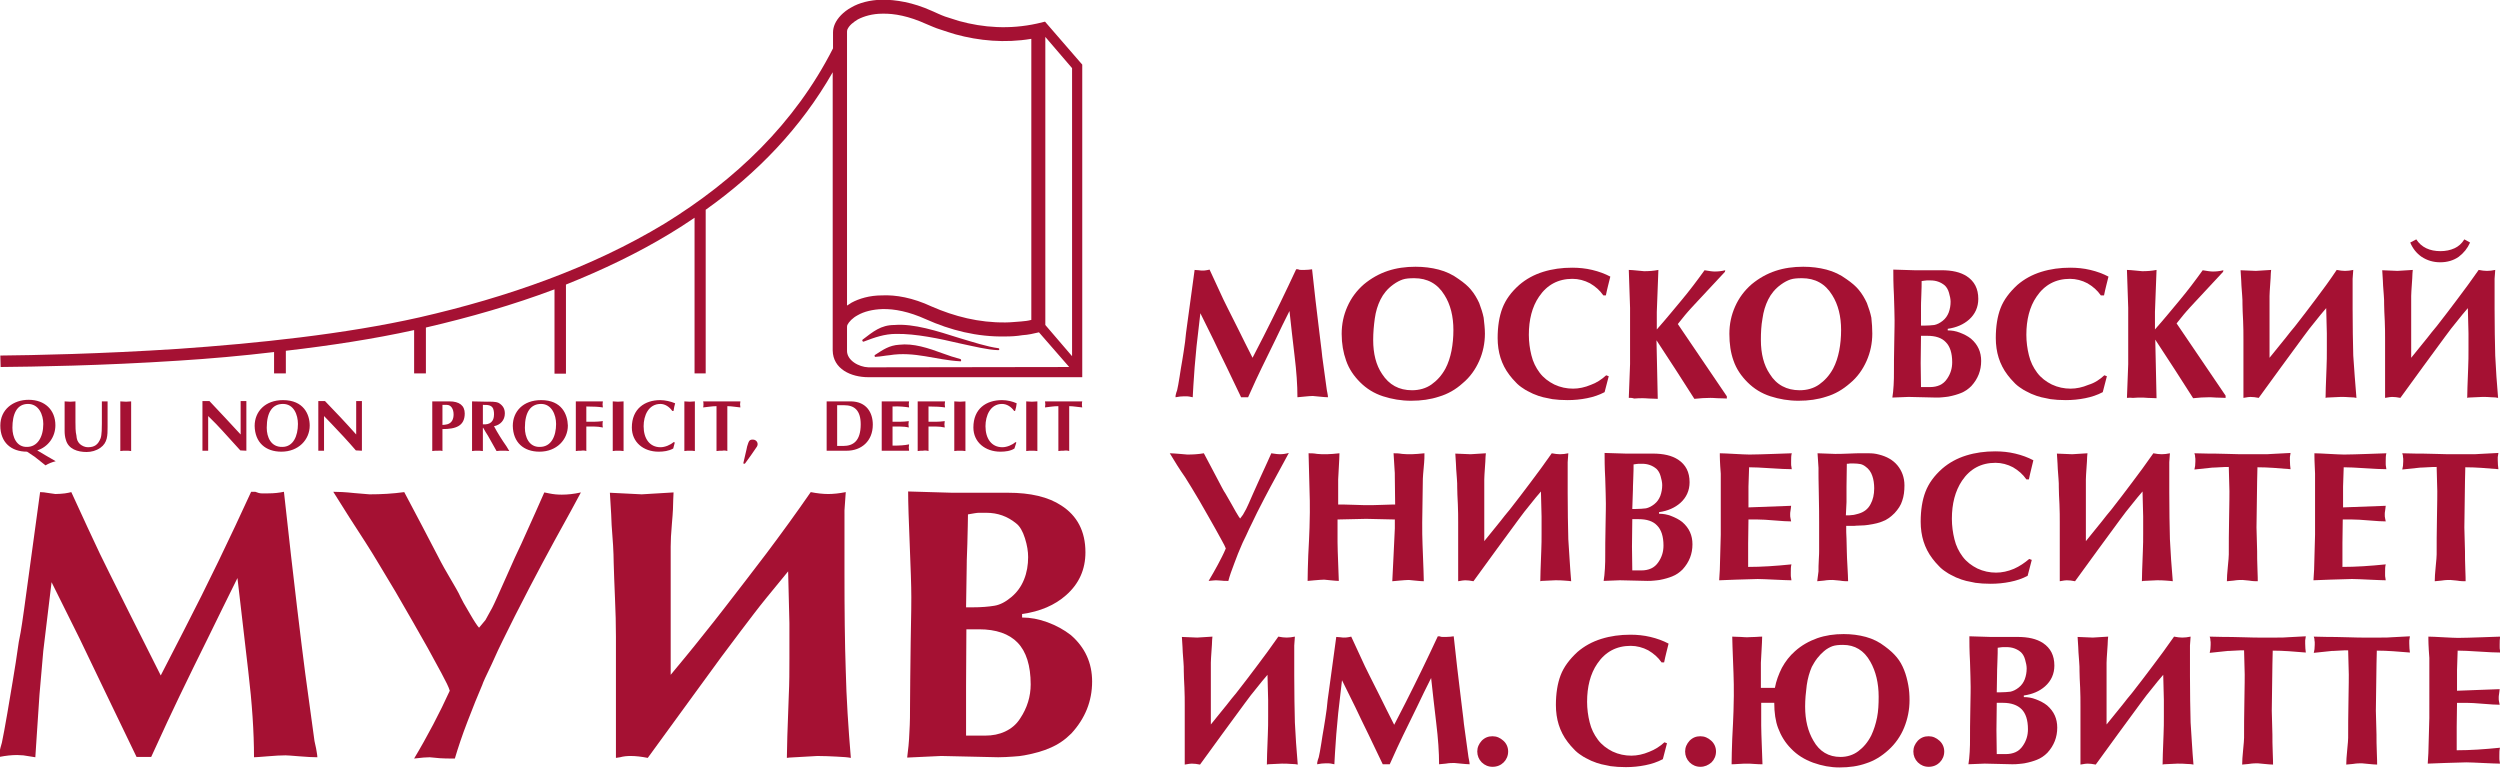<?xml version="1.0" encoding="UTF-8"?> <!-- Generator: Adobe Illustrator 26.2.1, SVG Export Plug-In . SVG Version: 6.00 Build 0) --> <svg xmlns="http://www.w3.org/2000/svg" xmlns:xlink="http://www.w3.org/1999/xlink" id="Слой_1" x="0px" y="0px" viewBox="0 0 785.4 241.3" style="enable-background:new 0 0 785.4 241.3;" xml:space="preserve"> <style type="text/css"> .st0{fill:#A51133;} .st1{fill-rule:evenodd;clip-rule:evenodd;fill:#A51133;} </style> <g> <path class="st0" d="M372.9,102.4l2.4-17.6c0.3,0,0.8,0.1,1.3,0.1c0.6,0.1,0.9,0.1,1,0.1c0.5,0,1,0,1.4-0.1c0.4-0.1,0.7-0.1,1-0.2 c1.9,4.1,3.3,7.2,4.3,9.3c0.4,0.8,1.9,3.9,4.6,9.2c1.5,3.1,3.1,6.2,4.6,9.2l3.5-6.8c3.6-7.1,7-14.1,10.2-21h0.6 c0.4,0.2,0.7,0.2,1,0.2c0.3,0,0.6,0,1,0c0.9,0,1.7-0.1,2.4-0.2c0.8,7.1,1.4,12.9,2,17.4c0.5,4.5,1,7.8,1.2,10.1l1.4,10.2 c0,0.2,0.1,0.5,0.2,1.1c0.1,0.6,0.2,1,0.2,1.4c-0.7,0-1.6-0.1-2.7-0.2c-1.2-0.1-1.9-0.2-2.1-0.2c-0.7,0-1.6,0.1-2.7,0.2 c-1.1,0.1-1.8,0.2-2.1,0.2c0-3.8-0.3-8.1-0.9-13c-0.6-4.9-1.1-9.6-1.6-14.1c-1.5,3-3,6-4.4,9c-1.5,3-2.9,6-4.4,9 c-1,2-2.4,5.1-4.2,9.1c-0.6,0-1.1,0-1.4,0c-0.2,0-0.4,0-0.8,0l-4.5-9.4c-1.5-3.1-2.9-5.9-4.1-8.5c-1.4-2.8-2.8-5.7-4.2-8.5 l-1.2,10.4l-0.6,6.6l-0.4,5.8l-0.2,3.6c-0.9-0.2-1.5-0.3-1.8-0.3c-0.4,0-0.7,0-0.9,0c-0.8,0-1.7,0.1-2.7,0.3c0-0.4,0-0.6,0.1-0.9 c0-0.2,0.2-0.7,0.4-1.3c0.2-0.9,0.5-2.4,0.8-4.4c0.2-1.5,0.5-3.1,0.8-4.9c0.3-1.8,0.6-3.7,0.9-5.9 C372.5,105.4,372.7,103.7,372.9,102.4z"></path> <path class="st0" d="M466.5,104.8c0,3-0.6,5.9-1.8,8.6c-1.2,2.7-2.9,5.1-5.2,7c-2.2,2-4.7,3.4-7.4,4.2c-2.7,0.9-5.6,1.3-8.8,1.3 c-3.1,0-6-0.5-8.8-1.4c-2.8-0.9-5.2-2.4-7.2-4.4c-2-2-3.5-4.2-4.4-6.8c-0.9-2.5-1.4-5.3-1.4-8.4c0-3.1,0.6-5.9,1.8-8.6 c1.2-2.7,2.9-5,5.2-7c2.3-1.9,4.8-3.3,7.5-4.2c2.7-0.9,5.6-1.3,8.7-1.3c2.6,0,5,0.3,7.3,0.9s4.4,1.6,6.3,3c1.6,1.1,2.9,2.2,3.8,3.3 c1.1,1.3,1.9,2.7,2.6,4.2c0.6,1.6,1.1,3.1,1.4,4.6C466.3,101.6,466.5,103.2,466.5,104.8z M443.6,122.6c2.3,0,4.4-0.6,6.1-1.8 c1.7-1.2,3.2-2.8,4.4-5c0.9-1.7,1.5-3.6,1.9-5.6c0.4-2.1,0.6-4.2,0.6-6.5c0-4.3-0.9-8-2.8-11c-2.2-3.6-5.4-5.3-9.5-5.3 c-1.5,0-2.7,0.1-3.6,0.4c-0.9,0.3-1.9,0.8-3,1.6c-1.8,1.3-3.1,2.9-4,4.7c-0.9,1.8-1.5,3.8-1.8,6s-0.5,4.4-0.5,6.7 c0,4.3,0.9,7.9,2.8,10.7C436.4,120.9,439.5,122.6,443.6,122.6z"></path> <path class="st0" d="M504.6,117.9l0.8,0.3l-1.3,5c-1.7,0.9-3.5,1.5-5.5,1.9c-2,0.4-4,0.6-6.1,0.6c-1.8,0-3.4-0.1-4.8-0.3 c-0.1,0-1.1-0.2-2.9-0.6c-0.9-0.2-2-0.6-3.2-1.1c-1.2-0.6-2.3-1.1-3.1-1.7c-0.8-0.5-1.7-1.2-2.4-2c-0.6-0.6-1.3-1.4-1.9-2.2 c-1.3-1.7-2.2-3.5-2.8-5.4s-0.9-4-0.9-6.2c0-3.6,0.5-6.8,1.5-9.4c1-2.6,2.7-5,5.3-7.3c2.1-1.8,4.6-3.2,7.5-4.1 c2.9-0.9,5.9-1.3,9.1-1.3c2.1,0,4.2,0.2,6.3,0.7c2.1,0.5,4,1.2,5.7,2.1c-0.2,0.8-0.4,1.7-0.7,2.8c-0.3,1.1-0.5,2.2-0.7,3.1h-0.8 c-1.1-1.6-2.5-2.8-4.2-3.8c-1.7-0.9-3.6-1.4-5.5-1.4c-4.5,0-8,1.9-10.5,5.6c-2.2,3.2-3.2,7.3-3.2,12c0,2.2,0.3,4.4,0.8,6.4 c0.5,2.1,1.4,3.9,2.6,5.5c1.2,1.6,2.8,2.8,4.6,3.7c1.9,0.9,3.9,1.3,5.9,1.3c1.8,0,3.7-0.4,5.6-1.2 C501.5,120.3,503.2,119.2,504.6,117.9z"></path> <path class="st0" d="M511.7,125l0.4-10.6V96.7l-0.4-11.9c0.7,0,1.6,0.1,2.7,0.2c1.2,0.1,1.9,0.2,2.1,0.2c1.5,0,3-0.1,4.5-0.4 l-0.5,13.2v5.5c3.1-3.5,5.6-6.6,7.7-9.1c2.6-3.1,5-6.3,7.3-9.5c1.3,0.2,2.3,0.4,3.2,0.4c1,0,2.1-0.1,3.3-0.4l-0.1,0.5l-9.6,10.3 c-0.9,0.9-1.5,1.7-2,2.2c-0.2,0.2-1.3,1.5-3.2,3.9l15.4,22.7v0.7c-0.7,0-1.7-0.1-3-0.1c-1.2-0.1-2-0.1-2.2-0.1 c-1.5,0-3.2,0.1-5,0.3l-5.7-8.9l-6.2-9.5l0.4,18.4c-0.7,0-1.6-0.1-2.7-0.1c-1.1-0.1-1.8-0.1-2.1-0.1c-0.7,0-1.5,0-2.6,0.1 C512.5,124.9,511.9,125,511.7,125z"></path> <path class="st0" d="M588.2,104.8c0,3-0.6,5.9-1.8,8.6c-1.2,2.7-2.9,5.1-5.2,7c-2.3,2-4.7,3.4-7.4,4.2c-2.7,0.9-5.6,1.3-8.8,1.3 c-3.1,0-6-0.5-8.8-1.4c-2.8-0.9-5.2-2.4-7.2-4.4c-2-2-3.5-4.2-4.4-6.8c-0.9-2.5-1.3-5.3-1.3-8.4c0-3.1,0.6-5.9,1.8-8.6 c1.2-2.7,2.9-5,5.2-7c2.3-1.9,4.8-3.3,7.5-4.2c2.7-0.9,5.6-1.3,8.7-1.3c2.6,0,5,0.3,7.3,0.9c2.3,0.6,4.4,1.6,6.3,3 c1.6,1.1,2.9,2.2,3.8,3.3c1.1,1.3,1.9,2.7,2.6,4.2c0.6,1.6,1.1,3.1,1.4,4.6C588.1,101.6,588.2,103.2,588.2,104.8z M565.4,122.6 c2.3,0,4.4-0.6,6.1-1.8c1.7-1.2,3.2-2.8,4.4-5c0.9-1.7,1.5-3.6,1.9-5.6c0.4-2.1,0.6-4.2,0.6-6.5c0-4.3-0.9-8-2.8-11 c-2.2-3.6-5.4-5.3-9.5-5.3c-1.5,0-2.7,0.1-3.6,0.4c-0.9,0.3-1.9,0.8-3,1.6c-1.8,1.3-3.1,2.9-4,4.7c-0.9,1.8-1.5,3.8-1.8,6 c-0.4,2.2-0.5,4.4-0.5,6.7c0,4.3,0.9,7.9,2.8,10.7C558.1,120.9,561.3,122.6,565.4,122.6z"></path> <path class="st0" d="M611.9,103.3v0.5c1.3,0,2.5,0.2,3.8,0.7c1.3,0.5,2.5,1.1,3.5,1.9c2.2,1.9,3.2,4.2,3.2,7c0,3-1,5.6-3.1,7.9 c-0.9,0.9-2,1.7-3.3,2.2c-1,0.4-2.3,0.8-3.9,1.1c-0.4,0.1-1,0.1-1.7,0.2c-0.7,0.1-1.5,0.1-2.2,0.1l-8.6-0.2l-5.1,0.2 c0.2-1.1,0.3-2.4,0.4-3.9c0.1-1.5,0.1-2.9,0.1-4.2c0-1.9,0-5,0.1-9.3c0.1-4.3,0.1-6.6,0.1-6.9c0-1.7-0.1-4.4-0.2-7.9 c-0.2-3.6-0.2-6.2-0.2-8l6.6,0.2h8.5c3.4,0,6,0.6,8,1.9c2.4,1.6,3.6,3.9,3.6,7.1c0,2.6-1,4.8-2.9,6.5 C616.9,101.9,614.7,102.9,611.9,103.3z M603.5,102.3h0.9c1.3,0,2.4-0.1,3.3-0.2c0.9-0.2,1.7-0.6,2.6-1.3c0.9-0.7,1.5-1.6,1.9-2.6 c0.4-1.1,0.6-2.2,0.6-3.4c0-0.8-0.2-1.8-0.5-2.8c-0.3-1.1-0.8-1.8-1.3-2.3c-1.3-1.1-2.8-1.6-4.5-1.6c-0.5,0-0.9,0-1.2,0 c-0.3,0-0.8,0.1-1.6,0.2c0,0.9,0,2.4-0.1,4.5c-0.1,2.1-0.1,3.2-0.1,3.4L603.5,102.3L603.5,102.3z M603.5,121.6h2.9 c1.1,0,2.1-0.2,3-0.6c0.9-0.4,1.7-1.1,2.3-2c1.1-1.6,1.6-3.3,1.6-5.2c0-2.9-0.7-5-2-6.3c-1.3-1.4-3.3-2-5.8-2c-0.3,0-0.6,0-0.9,0 c-0.5,0-0.8,0-1.1,0l-0.1,8.6L603.5,121.6L603.5,121.6z"></path> <path class="st0" d="M661.1,117.9l0.8,0.3l-1.3,5c-1.7,0.9-3.5,1.5-5.5,1.9c-2,0.4-4,0.6-6.1,0.6c-1.8,0-3.4-0.1-4.8-0.3 c-0.1,0-1.1-0.2-2.9-0.6c-0.9-0.2-2-0.6-3.2-1.1c-1.2-0.6-2.3-1.1-3.1-1.7c-0.8-0.5-1.7-1.2-2.4-2c-0.6-0.6-1.3-1.4-1.9-2.2 c-1.3-1.7-2.2-3.5-2.8-5.4c-0.6-1.9-0.9-4-0.9-6.2c0-3.6,0.5-6.8,1.5-9.4c1-2.6,2.8-5,5.3-7.3c2.1-1.8,4.6-3.2,7.5-4.1 c2.9-0.9,5.9-1.3,9.1-1.3c2.1,0,4.2,0.2,6.3,0.7c2.1,0.5,4,1.2,5.7,2.1c-0.2,0.8-0.4,1.7-0.7,2.8c-0.3,1.1-0.5,2.2-0.7,3.1H660 c-1.1-1.6-2.5-2.8-4.2-3.8c-1.7-0.9-3.6-1.4-5.5-1.4c-4.5,0-8,1.9-10.5,5.6c-2.2,3.2-3.2,7.3-3.2,12c0,2.2,0.3,4.4,0.8,6.4 c0.5,2.1,1.4,3.9,2.6,5.5c1.2,1.6,2.8,2.8,4.6,3.7c1.9,0.9,3.9,1.3,5.9,1.3c1.8,0,3.7-0.4,5.6-1.2 C658.1,120.3,659.7,119.2,661.1,117.9z"></path> <path class="st0" d="M668.2,125l0.4-10.6V96.7l-0.4-11.9c0.7,0,1.6,0.1,2.7,0.2c1.2,0.1,1.8,0.2,2.1,0.2c1.5,0,3-0.1,4.5-0.4 l-0.5,13.2v5.5c3.1-3.5,5.6-6.6,7.7-9.1c2.6-3.1,5-6.3,7.3-9.5c1.3,0.2,2.3,0.4,3.2,0.4c1,0,2.1-0.1,3.3-0.4l-0.1,0.5L689,95.5 c-0.9,0.9-1.5,1.7-2,2.2c-0.2,0.2-1.3,1.5-3.2,3.9l15.4,22.7v0.7c-0.7,0-1.7-0.1-3-0.1c-1.2-0.1-2-0.1-2.2-0.1 c-1.5,0-3.2,0.1-5,0.3l-5.7-8.9l-6.2-9.5l0.4,18.4c-0.7,0-1.6-0.1-2.7-0.1c-1.1-0.1-1.8-0.1-2.1-0.1c-0.7,0-1.5,0-2.6,0.1 C669,124.9,668.4,125,668.2,125z"></path> <path class="st0" d="M740.3,125c-0.4-0.1-1.1-0.2-2.1-0.2c-1-0.1-1.9-0.1-2.9-0.1l-4.3,0.2l-0.4,0.1c0-1.3,0.1-4.4,0.3-9.4 c0.1-2,0.1-3.9,0.1-5.6v-5.3l-0.2-7.9c-1.2,1.4-2.3,2.7-3.3,4c-1.3,1.6-2.6,3.2-3.8,4.9c-1.7,2.3-4,5.4-6.9,9.4 c-4.2,5.8-6.6,9.1-7.2,9.9c-1-0.2-1.8-0.3-2.6-0.3c-0.5,0-1,0.1-1.6,0.2l-0.6,0.1v-12.4v-6c0-1.8,0-3.7-0.1-5.8 c-0.1-2.1-0.2-3.8-0.2-5.2c0-0.9,0-1.8-0.1-2.8c-0.2-2.5-0.3-4.1-0.3-4.7l-0.2-3.2l4.8,0.2l4.8-0.3l-0.1,1.1c0,0.8-0.1,2-0.2,3.5 c-0.1,1.6-0.2,2.8-0.2,3.6v6.5v12.9c1.4-1.7,3.1-3.8,5.1-6.3c0.9-1.2,1.9-2.4,2.9-3.6c2.2-2.8,4.4-5.7,6.5-8.5 c2.2-2.9,4.4-5.9,6.6-9.2c1,0.2,1.9,0.3,2.6,0.3c0.8,0,1.7-0.1,2.6-0.3l-0.2,2.8V97c0,5.6,0.1,10.5,0.2,14.7 C739.6,116,739.9,120.4,740.3,125z"></path> <path class="st0" d="M784.8,125c-0.4-0.1-1.1-0.2-2.1-0.2c-1-0.1-1.9-0.1-2.9-0.1l-4.3,0.2l-0.4,0.1c0-1.3,0.1-4.4,0.3-9.4 c0.1-2,0.1-3.9,0.1-5.6v-5.3l-0.2-7.9c-1.2,1.4-2.3,2.7-3.3,4c-1.3,1.6-2.6,3.2-3.8,4.9c-1.7,2.3-4,5.4-6.9,9.4 c-4.2,5.8-6.6,9.1-7.2,9.9c-1-0.2-1.8-0.3-2.6-0.3c-0.5,0-1,0.1-1.6,0.2l-0.6,0.1v-12.4v-6c0-1.8,0-3.7-0.1-5.8 c-0.1-2.1-0.2-3.8-0.2-5.2c0-0.9,0-1.8-0.1-2.8c-0.2-2.5-0.3-4.1-0.3-4.7l-0.2-3.2l4.8,0.2l4.8-0.3l-0.1,1.1c0,0.8-0.1,2-0.2,3.5 c-0.1,1.6-0.2,2.8-0.2,3.6v6.5v12.9c1.4-1.7,3.1-3.8,5.1-6.3c0.9-1.2,1.9-2.4,2.9-3.6c2.2-2.8,4.4-5.7,6.5-8.5 c2.2-2.9,4.4-5.9,6.7-9.2c1,0.2,1.9,0.3,2.6,0.3c0.8,0,1.7-0.1,2.6-0.3l-0.2,2.8V97c0,5.6,0.1,10.5,0.2,14.7 C784.1,116,784.4,120.4,784.8,125z M776,76.2c-0.8,1.8-2,3.3-3.6,4.5c-1.6,1.1-3.5,1.7-5.8,1.7c-2.2,0-4.1-0.6-5.8-1.7 c-1.6-1.1-2.8-2.6-3.6-4.5l1.9-1c1.6,2.5,4.2,3.7,7.6,3.7c1.6,0,3.1-0.3,4.4-0.9c1.3-0.6,2.3-1.5,3.1-2.8L776,76.2z"></path> <path class="st0" d="M367.5,142.4c0.8,0,1.8,0.1,3.2,0.2c1.3,0.1,2.1,0.2,2.3,0.2c1.8,0,3.5-0.1,5.2-0.4l2.7,5.1l2.9,5.5 c0.3,0.5,0.6,1.2,1.1,1.9c1,1.7,1.6,2.8,1.9,3.3c0.2,0.4,0.7,1.3,1.4,2.5c0.7,1.2,1.2,2,1.4,2.2l0.9-1.2l1-1.8 c0.3-0.5,1-2.2,2.2-4.9c0.9-2.1,1.7-3.7,2.2-4.9l2.2-4.8l1.3-2.9l0.7,0.1c0.7,0.1,1.3,0.2,1.9,0.2c0.9,0,1.8-0.1,2.9-0.4 c-0.7,1.4-2.1,3.8-3.9,7.2c-1.2,2.2-2.5,4.6-3.8,7.1c-1.6,3.1-3,5.8-4,8c-0.4,0.8-1,2-1.7,3.6c-0.9,1.8-1.4,2.9-1.5,3.2 c-0.7,1.5-1.4,3.4-2.2,5.5c-0.8,2.1-1.5,4-1.9,5.6c-1,0-1.7,0-2.3-0.1c-0.5,0-1-0.1-1.6-0.1c-0.4,0-1.2,0.1-2.3,0.2 c1-1.7,2-3.4,2.9-5.1c0.9-1.7,1.8-3.4,2.5-5.1c-0.2-0.5-0.6-1.4-1.3-2.6c-0.7-1.3-1.4-2.5-2.1-3.8c-1.5-2.7-3.2-5.6-4.9-8.6 c-1.8-3-3.2-5.4-4.5-7.4C370.6,147.5,369,144.9,367.5,142.4z"></path> <path class="st0" d="M411.1,142.4c0.7,0,1.6,0,2.7,0.2c1.1,0.1,1.8,0.1,2.1,0.1c0.7,0,1.6,0,2.8-0.1c1.1-0.1,1.8-0.2,2.1-0.2 c0,1.1-0.1,2.5-0.2,4.5c-0.1,1.9-0.2,3.2-0.2,3.7v2.5v5.4c1,0,2.7,0,5.1,0.1c2.4,0.1,3.7,0.1,3.9,0.1c1.1,0,2.8,0,5.1-0.1 c2.4-0.1,3.6-0.1,3.8-0.1l-0.1-8.3c0-1.2,0-2.1-0.1-2.9c-0.2-3-0.3-4.6-0.3-4.9c0.7,0,1.6,0,2.7,0.2c1.2,0.1,1.9,0.1,2.1,0.1 c0.6,0,1.5,0,2.7-0.1c1.2-0.1,1.9-0.2,2.2-0.2c0,1.1,0,2.1-0.1,3c-0.3,3.1-0.4,4.8-0.4,5l-0.2,13.7c0,2.5,0,4.9,0.1,6.9 c0.3,7.2,0.4,11.1,0.4,11.6c-0.7,0-1.6-0.1-2.7-0.2c-1.1-0.1-1.8-0.2-2-0.2c-0.7,0-1.8,0.1-3,0.2c-1.3,0.1-2,0.2-2.2,0.2l0.4-8.1 l0.4-8.5v-2.8l-9-0.2l-9,0.2v7.1c0,1.6,0.1,3.9,0.2,6.7c0.1,2.9,0.2,4.7,0.2,5.5c-0.6,0-1.5-0.1-2.6-0.2c-1.1-0.1-1.8-0.2-2-0.2 c-0.7,0-1.7,0.1-3,0.2c-1.2,0.1-2,0.2-2.2,0.2c0-2.2,0.1-4.9,0.2-8c0.4-7.2,0.5-11.7,0.5-13.5c0-2.6,0-4.9-0.1-7 C411.2,146.8,411.1,142.9,411.1,142.4z"></path> <path class="st0" d="M493.6,182.6c-0.4-0.1-1.1-0.1-2.1-0.2c-1-0.1-1.9-0.1-2.9-0.1l-4.3,0.2l-0.4,0.1c0-1.3,0.1-4.4,0.3-9.4 c0.1-2,0.1-3.9,0.1-5.6v-5.3l-0.2-7.9c-1.2,1.4-2.3,2.7-3.3,4c-1.3,1.6-2.6,3.2-3.8,4.9c-1.7,2.3-4,5.4-6.9,9.4 c-4.2,5.8-6.6,9.1-7.2,9.9c-1-0.2-1.8-0.3-2.6-0.3c-0.5,0-1,0.1-1.6,0.2l-0.6,0.1v-12.4v-6c0-1.8,0-3.7-0.1-5.8 c-0.1-2.1-0.2-3.8-0.2-5.2c0-0.9,0-1.8-0.1-2.8c-0.2-2.5-0.3-4.1-0.3-4.7l-0.2-3.2l4.8,0.2l4.8-0.3l-0.1,1.1c0,0.8-0.1,2-0.2,3.5 c-0.1,1.6-0.2,2.8-0.2,3.6v6.5v12.9c1.4-1.7,3.1-3.8,5.1-6.3c0.9-1.2,1.9-2.4,2.9-3.6c2.2-2.8,4.4-5.7,6.5-8.5 c2.2-2.9,4.4-5.9,6.7-9.2c1,0.2,1.9,0.3,2.6,0.3c0.8,0,1.7-0.1,2.6-0.3l-0.2,2.8v9.5c0,5.6,0.1,10.5,0.2,14.7 C493,173.6,493.2,178,493.6,182.6z"></path> <path class="st0" d="M521.2,160.9v0.5c1.3,0,2.5,0.2,3.8,0.7c1.3,0.5,2.5,1.1,3.5,1.9c2.2,1.9,3.2,4.2,3.2,7c0,3-1,5.6-3.1,7.9 c-0.9,0.9-2,1.7-3.3,2.2c-1,0.4-2.3,0.8-3.9,1.1c-0.4,0.1-1,0.1-1.7,0.2c-0.7,0.1-1.5,0.1-2.2,0.1l-8.6-0.2l-5.1,0.2 c0.2-1.1,0.3-2.4,0.4-3.9c0.1-1.5,0.1-2.9,0.1-4.2c0-1.9,0-5,0.1-9.3c0.1-4.3,0.1-6.6,0.1-6.9c0-1.7-0.1-4.4-0.2-7.9 c-0.2-3.6-0.2-6.2-0.2-8l6.6,0.2h8.5c3.4,0,6,0.6,8,1.9c2.4,1.6,3.6,3.9,3.6,7.1c0,2.6-1,4.8-2.9,6.5 C526.2,159.5,524,160.5,521.2,160.9z M512.8,159.9h1c1.3,0,2.4-0.1,3.3-0.2c0.9-0.2,1.7-0.6,2.6-1.3c0.9-0.7,1.5-1.6,1.9-2.6 c0.4-1.1,0.6-2.2,0.6-3.4c0-0.8-0.2-1.8-0.5-2.8c-0.3-1.1-0.8-1.8-1.3-2.3c-1.3-1.1-2.8-1.6-4.5-1.6c-0.5,0-0.9,0-1.1,0 c-0.3,0-0.8,0.1-1.6,0.2c0,0.9,0,2.4-0.1,4.5c-0.1,2.1-0.1,3.2-0.1,3.4L512.8,159.9L512.8,159.9z M512.8,179.2h2.9 c1.1,0,2.1-0.2,3-0.6c0.9-0.4,1.7-1.1,2.3-2c1.1-1.6,1.6-3.3,1.6-5.2c0-2.9-0.7-5-2-6.3c-1.3-1.4-3.3-2-5.8-2c-0.3,0-0.6,0-0.9,0 c-0.5,0-0.8,0-1.1,0l-0.1,8.6L512.8,179.2L512.8,179.2z"></path> <path class="st0" d="M540.3,143.2v-0.8c1,0,2.6,0.1,4.6,0.2c2.1,0.1,3.6,0.2,4.7,0.2c1.9,0,4.4-0.1,7.6-0.2 c3.2-0.1,5.1-0.2,5.7-0.2c-0.2,0.7-0.2,1.6-0.2,2.5c0,0.2,0,0.5,0,0.8c0,0.3,0,0.6,0.1,1l0.1,0.7c-1.5,0-3.7-0.1-6.7-0.3 c-3-0.2-5.2-0.3-6.7-0.3l-0.2,6.1v6.5l13.4-0.5c-0.1,0.6-0.1,1.2-0.2,1.6c-0.1,0.4-0.1,0.8-0.1,1.1c0,0.5,0,0.9,0.1,1.2 c0.1,0.3,0.1,0.6,0.2,1c-1.1,0-2.9-0.1-5.2-0.3c-2.3-0.2-4.1-0.3-5.3-0.3h-2.9l-0.1,7.5v7.4c4.2,0,8.7-0.3,13.6-0.8 c-0.2,0.7-0.2,1.6-0.2,2.5c0,0.2,0,0.5,0,0.8c0,0.3,0,0.6,0.1,1l0.1,0.7c-1.2,0-2.9-0.1-5.3-0.2c-2.4-0.1-4.1-0.2-5.3-0.2l-6.9,0.2 l-5.2,0.2l0.2-3.3l0.3-11v-8.9v-6.9c0-1.5,0-2.6,0-3.4C540.3,145.2,540.3,143.2,540.3,143.2z"></path> <path class="st0" d="M571,142.4l5.5,0.2c0.9,0,2.3,0,4.3-0.1c2-0.1,3-0.1,3.1-0.1c1.1,0,2.1,0,3.2,0c1.1,0,2.1,0.1,3.2,0.4 c2.4,0.6,4.4,1.7,5.8,3.4c1.4,1.7,2.2,3.8,2.2,6.3c0,1.8-0.2,3.4-0.7,4.8c-0.4,1.4-1.3,2.7-2.4,3.9c-1.2,1.2-2.4,2.1-3.8,2.6 c-0.9,0.4-2.4,0.8-4.5,1.1c-0.7,0.1-1.5,0.2-2.6,0.2c-1,0-1.6,0.1-1.7,0.1h-2.6c0,1.4,0,2.7,0.1,4.1c0,1.4,0.1,2.7,0.1,4.1 c0,1.1,0.1,2.6,0.2,4.6c0.1,2,0.2,3.6,0.2,4.6c-0.6,0-1.5,0-2.6-0.2c-1.2-0.1-1.9-0.2-2.2-0.2c-0.7,0-1.6,0-2.8,0.2 c-1.1,0.1-1.8,0.2-2.1,0.2l0.4-3.1c0-0.9,0-2.2,0.1-3.7c0.1-1.5,0.1-2.4,0.1-2.7v-8.9c0-1.8,0-4.8-0.1-9c-0.1-4.2-0.1-6.4-0.1-6.8 V147C571.2,145.5,571.1,144,571,142.4z M580.2,145.7l-0.1,7.1v4.9l-0.2,4.2c0.9,0,1.5,0,2-0.1c0.5,0,1.1-0.2,1.9-0.4 c1.8-0.5,3.1-1.5,3.9-3.1c0.7-1.3,1.1-2.9,1.1-4.9c0-1.4-0.2-2.8-0.6-3.9c-0.4-1.2-1.1-2.2-2.1-2.9c-0.5-0.4-1.1-0.7-1.6-0.8 c-0.6-0.1-1.3-0.2-2.2-0.2c-0.4,0-0.8,0-1.1,0C580.8,145.7,580.5,145.7,580.2,145.7z"></path> <path class="st0" d="M637.5,175.6l0.8,0.3l-1.3,5c-1.7,0.9-3.5,1.5-5.5,1.9c-2,0.4-4,0.6-6.1,0.6c-1.8,0-3.4-0.1-4.8-0.3 c-0.1,0-1.1-0.2-2.9-0.6c-0.9-0.2-2-0.6-3.2-1.1c-1.2-0.6-2.3-1.1-3.1-1.7c-0.8-0.5-1.7-1.2-2.4-2c-0.6-0.6-1.3-1.4-1.9-2.2 c-1.3-1.7-2.2-3.5-2.8-5.4c-0.6-1.9-0.9-4-0.9-6.2c0-3.6,0.5-6.8,1.5-9.4c1-2.6,2.7-5,5.3-7.3c2.1-1.8,4.6-3.2,7.5-4.1 c2.9-0.9,5.9-1.3,9.1-1.3c2.1,0,4.2,0.2,6.3,0.7c2.1,0.5,4,1.2,5.7,2.1c-0.2,0.8-0.4,1.7-0.7,2.9c-0.3,1.1-0.5,2.2-0.7,3.1h-0.8 c-1.1-1.6-2.5-2.8-4.2-3.8c-1.7-0.9-3.6-1.4-5.5-1.4c-4.5,0-8,1.9-10.5,5.6c-2.2,3.3-3.2,7.3-3.2,12c0,2.2,0.3,4.4,0.8,6.4 c0.5,2.1,1.4,3.9,2.6,5.5c1.2,1.6,2.8,2.8,4.6,3.7c1.9,0.9,3.9,1.3,5.9,1.3c1.8,0,3.7-0.4,5.6-1.2 C634.5,177.9,636.1,176.8,637.5,175.6z"></path> <path class="st0" d="M682.6,182.6c-0.4-0.1-1.1-0.1-2.1-0.2c-1-0.1-1.9-0.1-2.9-0.1l-4.3,0.2l-0.4,0.1c0-1.3,0.1-4.4,0.3-9.4 c0.1-2,0.1-3.9,0.1-5.6v-5.3l-0.2-7.9c-1.2,1.4-2.3,2.7-3.3,4c-1.3,1.6-2.6,3.2-3.8,4.9c-1.7,2.3-4,5.4-6.9,9.4 c-4.2,5.8-6.6,9.1-7.2,9.9c-1-0.2-1.8-0.3-2.6-0.3c-0.5,0-1,0.1-1.6,0.2l-0.6,0.1v-12.4v-6c0-1.8,0-3.7-0.1-5.8 c-0.1-2.1-0.2-3.8-0.2-5.2c0-0.9,0-1.8-0.1-2.8c-0.2-2.5-0.3-4.1-0.3-4.7l-0.2-3.2l4.8,0.2l4.8-0.3l-0.1,1.1c0,0.8-0.1,2-0.2,3.5 c-0.1,1.6-0.2,2.8-0.2,3.6v6.5v12.9c1.4-1.7,3.1-3.8,5.1-6.3c0.9-1.2,1.9-2.4,2.9-3.6c2.2-2.8,4.4-5.7,6.5-8.5 c2.2-2.9,4.4-5.9,6.7-9.2c1,0.2,1.9,0.3,2.6,0.3c0.8,0,1.7-0.1,2.6-0.3l-0.2,2.8v9.5c0,5.6,0.1,10.5,0.2,14.7 C681.9,173.6,682.2,178,682.6,182.6z"></path> <path class="st0" d="M709.2,146.8l-0.1,4.3l-0.2,14.6l0.2,7.5c0,1.4,0,3.3,0.1,5.5c0.1,2.2,0.1,3.5,0.1,3.9c-0.7,0-1.6,0-2.7-0.2 c-1.2-0.1-1.9-0.2-2.1-0.2c-0.7,0-1.6,0-2.8,0.2c-1.1,0.1-1.8,0.2-2.1,0.2c0-1.1,0.1-2.6,0.3-4.6c0.2-2,0.3-3.2,0.3-3.8 c0-3.1,0-7,0.1-11.7c0.1-4.7,0.1-7.5,0.1-8.2l-0.2-7.6c-0.6,0-1.6,0-2.9,0.1c-1.3,0.1-2.1,0.1-2.2,0.1l-5.7,0.6 c0.2-0.7,0.3-1.5,0.3-2.5c0-0.3,0-0.6,0-0.9c-0.1-0.5-0.1-0.8-0.1-1l-0.2-0.7l4.4,0.1c1.2,0,3.2,0,6.1,0.1c2.9,0.1,4.4,0.1,4.6,0.1 h6c1.4,0,2.5,0,3.4-0.1c3.5-0.2,5.4-0.3,5.7-0.3c-0.1,0.7-0.2,1.1-0.2,1.3c0,0.2,0,0.6,0,1c0,1.1,0.1,2,0.2,2.8 C715.9,147.1,712.5,146.8,709.2,146.8z"></path> <path class="st0" d="M727.1,143.2v-0.8c1,0,2.6,0.1,4.6,0.2c2.1,0.1,3.6,0.2,4.7,0.2c1.9,0,4.4-0.1,7.6-0.2s5.1-0.2,5.7-0.2 c-0.2,0.7-0.2,1.6-0.2,2.5c0,0.2,0,0.5,0,0.8c0,0.3,0,0.6,0.1,1l0.1,0.7c-1.5,0-3.7-0.1-6.7-0.3c-3-0.2-5.2-0.3-6.7-0.3l-0.2,6.1 v6.5l13.4-0.5c-0.1,0.6-0.1,1.2-0.2,1.6c-0.1,0.4-0.1,0.8-0.1,1.1c0,0.5,0,0.9,0.1,1.2c0.1,0.3,0.1,0.6,0.2,1 c-1.1,0-2.9-0.1-5.2-0.3c-2.3-0.2-4.1-0.3-5.3-0.3H736l-0.1,7.5v7.4c4.2,0,8.7-0.3,13.6-0.8c-0.2,0.7-0.2,1.6-0.2,2.5 c0,0.2,0,0.5,0,0.8c0,0.3,0,0.6,0.1,1l0.1,0.7c-1.2,0-2.9-0.1-5.3-0.2c-2.3-0.1-4.1-0.2-5.3-0.2l-6.9,0.2l-5.2,0.2l0.2-3.3l0.3-11 v-8.9v-6.9c0-1.5,0-2.6,0-3.4C727.1,145.2,727.1,143.2,727.1,143.2z"></path> <path class="st0" d="M774.5,146.8l-0.1,4.3l-0.2,14.6l0.2,7.5c0,1.4,0,3.3,0.1,5.5c0.1,2.2,0.1,3.5,0.1,3.9c-0.7,0-1.6,0-2.7-0.2 c-1.2-0.1-1.8-0.2-2.1-0.2c-0.7,0-1.6,0-2.8,0.2c-1.1,0.1-1.8,0.2-2.1,0.2c0-1.1,0.1-2.6,0.3-4.6c0.2-2,0.3-3.2,0.3-3.8 c0-3.1,0-7,0.1-11.7c0.1-4.7,0.1-7.5,0.1-8.2l-0.2-7.6c-0.6,0-1.6,0-2.9,0.1c-1.4,0.1-2.1,0.1-2.2,0.1l-5.7,0.6 c0.2-0.7,0.3-1.5,0.3-2.5c0-0.3,0-0.6,0-0.9c-0.1-0.5-0.1-0.8-0.1-1l-0.2-0.7l4.4,0.1c1.2,0,3.2,0,6.1,0.1c2.9,0.1,4.4,0.1,4.6,0.1 h6c1.4,0,2.5,0,3.4-0.1c3.5-0.2,5.4-0.3,5.7-0.3c-0.1,0.7-0.2,1.1-0.2,1.3c0,0.2,0,0.6,0,1c0,1.1,0.1,2,0.2,2.8 C781.3,147.1,777.9,146.8,774.5,146.8z"></path> <path class="st0" d="M407.7,240.2c-0.4-0.1-1.1-0.2-2.1-0.2c-1-0.1-1.9-0.1-2.9-0.1l-4.3,0.2l-0.4,0.1c0-1.3,0.1-4.4,0.3-9.4 c0.1-2,0.1-3.9,0.1-5.6v-5.3l-0.2-7.9c-1.2,1.4-2.3,2.7-3.3,4c-1.3,1.6-2.6,3.2-3.8,4.9c-1.7,2.3-4,5.4-6.9,9.4 c-4.2,5.8-6.6,9.1-7.2,9.9c-1-0.2-1.8-0.3-2.6-0.3c-0.5,0-1,0.1-1.6,0.2l-0.6,0.1v-12.4v-6c0-1.8,0-3.7-0.1-5.8 c-0.1-2.1-0.2-3.8-0.2-5.2c0-0.9,0-1.8-0.1-2.8c-0.2-2.5-0.3-4.1-0.3-4.7l-0.2-3.2l4.8,0.2l4.8-0.3l-0.1,1.1c0,0.8-0.1,2-0.2,3.5 c-0.1,1.6-0.2,2.8-0.2,3.6v6.5v12.9c1.4-1.7,3.1-3.8,5.1-6.3c0.9-1.2,1.9-2.4,2.9-3.6c2.2-2.8,4.4-5.7,6.5-8.5 c2.2-2.9,4.4-5.9,6.7-9.2c1,0.2,1.9,0.3,2.6,0.3c0.8,0,1.7-0.1,2.6-0.3l-0.2,2.8v9.5c0,5.6,0.1,10.5,0.2,14.7 C407,231.2,407.3,235.6,407.7,240.2z"></path> <path class="st0" d="M417.4,217.7l2.4-17.6c0.3,0,0.8,0.1,1.3,0.1c0.6,0.1,0.9,0.1,1,0.1c0.5,0,1,0,1.4-0.1c0.4-0.1,0.7-0.1,1-0.2 c1.9,4.1,3.3,7.2,4.3,9.3c0.4,0.8,1.9,3.9,4.6,9.2c1.5,3.1,3.1,6.2,4.6,9.2l3.5-6.8c3.6-7.1,7-14.1,10.2-21h0.6 c0.4,0.2,0.7,0.2,1,0.2c0.3,0,0.6,0,1,0c0.9,0,1.7-0.1,2.4-0.2c0.8,7.1,1.4,12.9,2,17.4c0.5,4.5,1,7.8,1.2,10.1l1.4,10.2 c0,0.2,0.1,0.5,0.2,1.1c0.1,0.6,0.2,1,0.2,1.4c-0.7,0-1.6-0.1-2.7-0.2c-1.2-0.1-1.9-0.2-2.1-0.2c-0.7,0-1.6,0-2.7,0.2 c-1.1,0.1-1.8,0.2-2.1,0.2c0-3.8-0.3-8.1-0.9-13c-0.6-4.9-1.1-9.6-1.6-14.1c-1.5,3-3,6-4.4,9c-1.5,3-2.9,6-4.4,9 c-1,2-2.4,5.1-4.2,9.1c-0.6,0-1.1,0-1.4,0c-0.2,0-0.4,0-0.8,0l-4.5-9.4c-1.5-3.1-2.9-5.9-4.1-8.5c-1.4-2.8-2.8-5.7-4.2-8.5 l-1.2,10.4l-0.6,6.6l-0.4,5.8l-0.2,3.6c-0.9-0.2-1.5-0.3-1.8-0.3c-0.4,0-0.7,0-0.9,0c-0.8,0-1.7,0.1-2.7,0.3c0-0.4,0-0.6,0.1-0.9 c0-0.2,0.2-0.7,0.4-1.3c0.2-0.9,0.5-2.4,0.8-4.4c0.2-1.5,0.5-3.1,0.8-4.9c0.3-1.8,0.6-3.7,0.9-5.9 C417,220.6,417.2,218.9,417.4,217.7z"></path> <path class="st0" d="M522.9,233.2l0.8,0.3l-1.3,5c-1.7,0.9-3.5,1.5-5.5,1.9c-2,0.4-4,0.6-6.1,0.6c-1.8,0-3.4-0.1-4.8-0.3 c-0.1,0-1.1-0.2-2.9-0.6c-0.9-0.2-2-0.6-3.2-1.1c-1.2-0.6-2.3-1.1-3.1-1.7c-0.8-0.5-1.7-1.2-2.4-2c-0.6-0.6-1.3-1.4-1.9-2.2 c-1.3-1.7-2.2-3.5-2.8-5.4c-0.6-1.9-0.9-4-0.9-6.2c0-3.6,0.5-6.8,1.5-9.4c1-2.6,2.8-5,5.3-7.3c2.1-1.8,4.6-3.2,7.5-4.1 c2.9-0.9,5.9-1.3,9.1-1.3c2.1,0,4.2,0.2,6.3,0.7c2.1,0.5,4,1.2,5.7,2.1c-0.2,0.8-0.4,1.7-0.7,2.8c-0.3,1.1-0.5,2.2-0.7,3.1h-0.8 c-1.1-1.6-2.5-2.8-4.2-3.8c-1.7-0.9-3.6-1.4-5.5-1.4c-4.5,0-8,1.9-10.5,5.6c-2.2,3.2-3.2,7.3-3.2,12c0,2.2,0.3,4.4,0.8,6.4 c0.5,2.1,1.4,3.9,2.6,5.5c1.2,1.6,2.8,2.8,4.6,3.7c1.9,0.9,3.9,1.3,5.9,1.3c1.8,0,3.7-0.4,5.6-1.2 C519.9,235.5,521.5,234.5,522.9,233.2z"></path> <path class="st0" d="M534.2,240.9c-1.3,0-2.5-0.5-3.4-1.4c-0.9-0.9-1.4-2.1-1.4-3.4c0-1.3,0.5-2.4,1.4-3.4c1-1,2.1-1.4,3.4-1.4 c1.3,0,2.4,0.5,3.4,1.4c1,0.9,1.5,2.1,1.5,3.4c0,1.3-0.5,2.5-1.4,3.4C536.7,240.4,535.5,240.9,534.2,240.9z"></path> <path class="st0" d="M468.9,240.9c-1.3,0-2.5-0.5-3.4-1.4c-0.9-0.9-1.4-2.1-1.4-3.4c0-1.3,0.5-2.4,1.4-3.4c1-1,2.1-1.4,3.4-1.4 c1.3,0,2.4,0.5,3.4,1.4c1,0.9,1.5,2.1,1.5,3.4c0,1.3-0.5,2.5-1.4,3.4C471.5,240.4,470.3,240.9,468.9,240.9z"></path> <path class="st0" d="M557.4,220.8c-0.6,0-1.1,0-1.7,0c-0.6,0-1.2,0-1.8,0h-0.6v7.1c0,1.6,0.1,3.8,0.2,6.7c0.1,2.9,0.2,4.7,0.2,5.5 c-0.6,0-1.5,0-2.6-0.1c-1.1-0.1-1.8-0.1-2-0.1c-0.7,0-1.7,0-2.9,0.1c-1.2,0.1-2,0.1-2.2,0.1c0-2.2,0.1-4.9,0.2-8 c0.4-7.2,0.5-11.7,0.5-13.5c0-2.6,0-4.9-0.1-7c-0.3-7.3-0.4-11.2-0.4-11.6c0.7,0,1.6,0.1,2.7,0.1c1.1,0.1,1.8,0.1,2,0.1 c0.7,0,1.6-0.1,2.7-0.1c1.1-0.1,1.8-0.1,2-0.1c0,1.1-0.1,2.5-0.2,4.5c-0.1,1.9-0.2,3.2-0.2,3.7v2.5v5.4c0.7,0,1.4,0,2.2,0 c0.7,0,1.5,0,2.2,0c0.4-2.2,1.2-4.3,2.2-6.3c1.1-2,2.4-3.7,4.1-5.2c2.1-1.9,4.5-3.2,7-4.1c2.6-0.9,5.3-1.3,8.3-1.3 c2.5,0,4.8,0.3,7,0.9s4.2,1.6,6,3c1.5,1.1,2.7,2.2,3.7,3.4c1,1.2,1.7,2.5,2.3,4c0.6,1.5,1,3.1,1.3,4.7c0.3,1.6,0.4,3.2,0.4,4.8 c0,3-0.6,5.9-1.7,8.6c-1.1,2.7-2.8,5.1-4.9,7c-2.2,2-4.5,3.4-7,4.2c-2.5,0.9-5.3,1.3-8.4,1.3c-2.8,0-5.5-0.5-8.3-1.5 c-2.7-1-5-2.4-6.9-4.4c-1.9-1.9-3.2-4.1-4.1-6.5C557.8,226.6,557.4,223.9,557.4,220.8z M578.2,237.8c2.1,0,4-0.6,5.6-1.8 c1.6-1.2,3-2.8,4.1-5c0.8-1.7,1.4-3.6,1.8-5.6c0.4-2,0.5-4.2,0.5-6.5c0-4.3-0.9-8-2.6-11c-2-3.6-4.9-5.3-8.6-5.3 c-1.3,0-2.4,0.1-3.3,0.4c-0.8,0.3-1.8,0.8-2.7,1.6c-0.7,0.6-1.4,1.3-2.1,2.2c-0.7,0.9-1.2,1.8-1.7,2.7c-0.7,1.6-1.3,3.6-1.6,5.8 c-0.3,2.3-0.5,4.5-0.5,6.7c0,4.3,0.9,7.8,2.6,10.7C571.6,236.1,574.5,237.8,578.2,237.8z"></path> <path class="st0" d="M605.9,240.9c-1.3,0-2.5-0.5-3.4-1.4c-0.9-0.9-1.4-2.1-1.4-3.4c0-1.3,0.5-2.4,1.4-3.4c1-1,2.1-1.4,3.4-1.4 s2.4,0.5,3.4,1.4c1,0.9,1.5,2.1,1.5,3.4c0,1.3-0.5,2.5-1.4,3.4C608.5,240.4,607.3,240.9,605.9,240.9z"></path> <path class="st0" d="M635.8,218.5v0.5c1.3,0,2.5,0.2,3.8,0.7c1.3,0.5,2.5,1.1,3.5,1.9c2.2,1.9,3.2,4.2,3.2,7c0,3-1,5.6-3.1,7.9 c-0.9,0.9-2,1.7-3.3,2.2c-1,0.4-2.3,0.8-3.9,1.1c-0.4,0.1-1,0.1-1.7,0.2c-0.7,0.1-1.5,0.1-2.2,0.1l-8.6-0.2l-5.1,0.2 c0.2-1.1,0.3-2.4,0.4-3.9c0.1-1.5,0.1-2.9,0.1-4.2c0-1.9,0-5,0.1-9.3c0.1-4.3,0.1-6.6,0.1-6.9c0-1.7-0.1-4.4-0.2-7.9 c-0.2-3.6-0.2-6.2-0.2-8l6.6,0.2h8.5c3.4,0,6,0.6,8,1.9c2.4,1.6,3.6,3.9,3.6,7.1c0,2.6-1,4.8-2.9,6.5 C640.7,217.2,638.5,218.1,635.8,218.5z M627.3,217.5h1c1.3,0,2.4-0.1,3.3-0.2c0.9-0.2,1.7-0.6,2.6-1.3c0.9-0.7,1.5-1.6,1.9-2.6 c0.4-1.1,0.6-2.2,0.6-3.4c0-0.8-0.2-1.8-0.5-2.8c-0.3-1.1-0.8-1.8-1.3-2.3c-1.3-1.1-2.8-1.6-4.5-1.6c-0.5,0-0.9,0-1.2,0 s-0.8,0.1-1.6,0.2c0,0.9,0,2.4-0.1,4.5c-0.1,2.1-0.1,3.3-0.1,3.4L627.3,217.5L627.3,217.5z M627.3,236.9h2.9c1.1,0,2.1-0.2,3-0.6 c0.9-0.4,1.7-1.1,2.3-2c1.1-1.6,1.6-3.3,1.6-5.2c0-2.9-0.7-5-2-6.3c-1.3-1.3-3.3-2-5.8-2c-0.3,0-0.6,0-0.9,0c-0.5,0-0.8,0-1.1,0 l-0.1,8.6L627.3,236.9L627.3,236.9z"></path> <path class="st0" d="M689.1,240.2c-0.4-0.1-1.1-0.2-2.1-0.2c-1-0.1-1.9-0.1-2.9-0.1l-4.3,0.2l-0.4,0.1c0-1.3,0.1-4.4,0.3-9.4 c0.1-2,0.1-3.9,0.1-5.6v-5.3l-0.2-7.9c-1.2,1.4-2.3,2.7-3.3,4c-1.3,1.6-2.6,3.2-3.8,4.9c-1.7,2.3-4,5.4-6.9,9.4 c-4.2,5.8-6.6,9.1-7.2,9.9c-1-0.2-1.8-0.3-2.6-0.3c-0.5,0-1,0.1-1.6,0.2l-0.6,0.1v-12.4v-6c0-1.8,0-3.7-0.1-5.8 c-0.1-2.1-0.2-3.8-0.2-5.2c0-0.9,0-1.8-0.1-2.8c-0.2-2.5-0.3-4.1-0.3-4.7l-0.2-3.2l4.8,0.2l4.8-0.3l-0.1,1.1c0,0.8-0.1,2-0.2,3.5 c-0.1,1.6-0.2,2.8-0.2,3.6v6.5v12.9c1.4-1.7,3.1-3.8,5.1-6.3c0.9-1.2,1.9-2.4,2.9-3.6c2.2-2.8,4.4-5.7,6.5-8.5 c2.2-2.9,4.4-5.9,6.7-9.2c1,0.2,1.9,0.3,2.6,0.3c0.8,0,1.7-0.1,2.6-0.3l-0.2,2.8v9.5c0,5.6,0.1,10.5,0.2,14.7 C688.5,231.2,688.7,235.6,689.1,240.2z"></path> <path class="st0" d="M714,204.4l-0.1,4.3l-0.2,14.6l0.2,7.5c0,1.4,0,3.3,0.1,5.5c0.1,2.2,0.1,3.5,0.1,3.9c-0.7,0-1.6-0.1-2.7-0.2 c-1.2-0.1-1.9-0.2-2.1-0.2c-0.7,0-1.6,0-2.8,0.2c-1.1,0.1-1.8,0.2-2.1,0.2c0-1.1,0.1-2.6,0.3-4.6c0.2-2,0.3-3.2,0.3-3.8 c0-3.1,0-7,0.1-11.7c0.1-4.7,0.1-7.5,0.1-8.2l-0.2-7.6c-0.6,0-1.6,0-2.9,0.1c-1.4,0.1-2.1,0.1-2.2,0.1l-5.7,0.6 c0.2-0.7,0.3-1.5,0.3-2.5c0-0.3,0-0.6,0-0.9c-0.1-0.5-0.1-0.8-0.1-1l-0.2-0.7l4.4,0.1c1.2,0,3.2,0,6.1,0.1c2.9,0.1,4.4,0.1,4.6,0.1 h6c1.4,0,2.5,0,3.4-0.1c3.5-0.2,5.4-0.3,5.7-0.3c-0.1,0.7-0.2,1.1-0.2,1.3c0,0.2,0,0.6,0,1c0,1.1,0.1,2,0.2,2.8 C720.8,204.7,717.3,204.4,714,204.4z"></path> <path class="st0" d="M746.7,204.4l-0.1,4.3l-0.2,14.6l0.2,7.5c0,1.4,0,3.3,0.1,5.5c0.1,2.2,0.1,3.5,0.1,3.9c-0.7,0-1.6-0.1-2.7-0.2 c-1.2-0.1-1.8-0.2-2.1-0.2c-0.7,0-1.6,0-2.8,0.2c-1.1,0.1-1.8,0.2-2.1,0.2c0-1.1,0.1-2.6,0.3-4.6c0.2-2,0.3-3.2,0.3-3.8 c0-3.1,0-7,0.1-11.7c0.1-4.7,0.1-7.5,0.1-8.2l-0.2-7.6c-0.6,0-1.6,0-2.9,0.1c-1.3,0.1-2.1,0.1-2.2,0.1l-5.7,0.6 c0.2-0.7,0.3-1.5,0.3-2.5c0-0.3,0-0.6,0-0.9c-0.1-0.5-0.1-0.8-0.1-1l-0.2-0.7l4.4,0.1c1.2,0,3.2,0,6.1,0.1c2.9,0.1,4.4,0.1,4.6,0.1 h6c1.4,0,2.5,0,3.4-0.1c3.5-0.2,5.4-0.3,5.7-0.3c-0.1,0.7-0.2,1.1-0.2,1.3c0,0.2,0,0.6,0,1c0,1.1,0.1,2,0.2,2.8 C753.5,204.7,750,204.4,746.7,204.4z"></path> <path class="st0" d="M762.9,200.8v-0.8c1,0,2.6,0.1,4.6,0.2c2.1,0.1,3.6,0.2,4.7,0.2c1.9,0,4.4-0.1,7.6-0.2 c3.2-0.1,5.1-0.2,5.7-0.2c-0.2,0.7-0.2,1.6-0.2,2.5c0,0.2,0,0.5,0,0.8c0,0.3,0,0.6,0.1,1l0.1,0.7c-1.5,0-3.7-0.1-6.7-0.3 c-3-0.2-5.2-0.3-6.7-0.3l-0.2,6.1v6.5l13.4-0.5c-0.1,0.6-0.1,1.2-0.2,1.6c-0.1,0.5-0.1,0.8-0.1,1.1c0,0.5,0,0.9,0.1,1.2 c0.1,0.3,0.1,0.6,0.2,1c-1.1,0-2.9-0.1-5.2-0.3c-2.3-0.2-4.1-0.3-5.3-0.3h-2.9l-0.1,7.5v7.4c4.2,0,8.7-0.3,13.6-0.8 c-0.2,0.7-0.2,1.6-0.2,2.5c0,0.2,0,0.5,0,0.8c0,0.3,0,0.6,0.1,1l0.1,0.7c-1.2,0-2.9-0.1-5.3-0.2c-2.4-0.1-4.1-0.2-5.3-0.2l-6.9,0.2 l-5.2,0.2l0.2-3.3l0.3-11V217v-6.9c0-1.5,0-2.6,0-3.4C762.9,202.8,762.9,200.9,762.9,200.8z"></path> </g> <path class="st1" d="M3.9,134.4c0-4.2,1.3-7.5,4.9-7.5c3.4,0,4.8,3.4,4.8,6.3c0,4.2-1.9,7.2-5.1,7.2C5.2,140.5,3.9,137.3,3.9,134.4 L3.9,134.4z M8.5,141.9l2.4,1.6c1.1,0.9,2.3,1.8,3.4,2.7c1-0.6,2-1,3.2-1.3c-2-1.1-3.9-2.3-5.8-3.4c3.4-1.1,5.7-4.2,5.7-7.9 c0-4.8-3.3-8-8.4-8c-4.8,0-8.9,3-8.9,8.1C0.1,139,3.5,141.9,8.5,141.9L8.5,141.9z M20.3,126.1v9.3c0,0.9,0.1,1.9,0.4,2.8 c0.8,2.9,3.7,3.8,6.5,3.8c1.5,0,3-0.4,4.3-1.3c2.3-1.6,2.3-3.9,2.3-6.6v-8c-0.3,0-0.5,0-0.9,0c-0.2,0-0.5,0-0.9,0v6.9 c0,1.1,0,3.7-0.4,4.7c-0.8,2-1.9,2.8-4,2.8c-0.9,0-1.8-0.4-2.5-1c-0.8-0.8-1-1.5-1.1-2.7c-0.3-1.1-0.3-3-0.3-4.2v-6.5 c-0.5,0-1.1,0.1-1.6,0.1C21.4,126.2,20.8,126.1,20.3,126.1L20.3,126.1z M37.8,126.1v15.6c0.6-0.1,1.1-0.1,1.8-0.1 c0.5,0,1.1,0,1.6,0.1v-15.6c-0.5,0-1.1,0.1-1.6,0.1C38.9,126.2,38.4,126.1,37.8,126.1L37.8,126.1z M63.6,126.1v15.5 c0.3,0,0.6,0,0.9,0c0.4,0,0.6,0,0.9,0v-10.9l2.5,2.5c2.5,2.6,4.9,5.4,7.6,8.3l1.9,0.1v-15.6c-0.3,0-0.6,0-0.9,0c-0.4,0-0.6,0-0.9,0 v10.5c-3.3-3.6-6.6-7.1-9.8-10.5H63.6L63.6,126.1z M88.4,141.9c5.4,0,8.9-3.8,8.9-8.2c0-3.5-1.9-8-8.4-8c-5.6,0-8.9,3.6-8.9,8.1 C80.1,139,83.4,141.9,88.4,141.9L88.4,141.9z M83.8,134.4c0-5.1,1.9-7.5,5.1-7.5c3.4,0,4.7,3.4,4.7,6.3c0,3.8-1.5,7.2-4.9,7.2 C85.1,140.5,83.8,137.3,83.8,134.4L83.8,134.4z M100,126.1v15.5c0.3,0,0.6,0,0.9,0c0.3,0,0.6,0,0.9,0v-10.9l2.4,2.5 c2.5,2.6,5.1,5.4,7.6,8.3l1.9,0.1v-15.6c-0.3,0-0.5,0-0.9,0c-0.3,0-0.5,0-0.9,0v10.5c-3.2-3.6-6.5-7.1-9.8-10.5H100L100,126.1z M139,141.7v-6.9c4.1,0,7-0.9,7-4.9c0-2.5-1.7-3.8-4.8-3.8h-5.4v15.6c0.5-0.1,1.1-0.1,1.7-0.1S138.5,141.5,139,141.7L139,141.7z M139,133.5v-6.3h1.4c1.3,0,2.1,1.3,2.1,3c0,1.4-0.5,2.7-2,3.1C140,133.4,139.5,133.5,139,133.5L139,133.5z M148.3,126.1v15.6 c0.6-0.1,1.1-0.1,1.6-0.1c0.6,0,1.1,0,1.8,0.1v-7.3h0.1c0.5,0.9,1.1,1.9,1.5,2.5l2.7,4.8c0.6-0.1,1.3-0.1,2-0.1c0.6,0,1.4,0,2,0.1 l-0.9-1.5c-1.4-2-2.8-4.2-3.9-6.3c2-0.4,3.4-1.9,3.4-4c0-1.5-0.6-2.5-1.9-3.3c-1-0.5-2.7-0.4-3.7-0.4L148.3,126.1L148.3,126.1z M151.7,133.3v-6.1c1.4,0,3.1-0.1,3.4,1.8c0.1,0.5,0.1,0.8,0.1,1.2C155.2,132.4,154,133.5,151.7,133.3L151.7,133.3z M169.5,141.9 c5.4,0,8.9-3.8,8.9-8.2c-0.1-3.5-1.9-8-8.4-8c-5.7,0-8.9,3.6-8.9,8.1C161.2,139,164.5,141.9,169.5,141.9L169.5,141.9z M164.9,134.4 c0-5.1,1.9-7.5,5.1-7.5c3.3,0,4.7,3.4,4.7,6.3c0,3.8-1.5,7.2-5.1,7.2C166.2,140.5,164.9,137.3,164.9,134.4L164.9,134.4z M184.2,141.7V134h2.4c0.9,0,1.8,0.1,2.8,0.3c-0.1-0.4-0.1-0.6-0.1-1c0-0.3,0-0.6,0.1-1c-1,0.1-1.9,0.2-2.8,0.2h-2.4v-4.8 c2.4,0,3.9,0.1,5.2,0.3c0-0.3-0.1-0.6-0.1-1c0-0.3,0.1-0.6,0.1-0.9h-8.5v15.6c0.5-0.1,1-0.1,1.6-0.1 C183.1,141.5,183.7,141.5,184.2,141.7L184.2,141.7z M192.5,126.1v15.6c0.5-0.1,1.1-0.1,1.6-0.1c0.6,0,1.1,0,1.8,0.1v-15.6 c-0.6,0-1.1,0.1-1.8,0.1C193.6,126.2,193,126.1,192.5,126.1L192.5,126.1z M212,139l-0.4-0.1c-1,0.9-2.7,1.6-4.1,1.6 c-3.4,0-5.3-2.7-5.3-6.6c0-3.3,1.5-7,5.3-7c1.4,0,2.8,0.9,3.7,2.2h0.4c0.1-0.9,0.3-1.6,0.5-2.4c-1.4-0.6-3.2-1-4.7-1 c-4.8,0-8.9,2.7-8.9,8.6c0,4.6,3.6,7.6,8.4,7.6c1.5,0,3.2-0.2,4.6-1L212,139L212,139z M215,126.1v15.6c0.5-0.1,1.2-0.1,1.7-0.1 c0.6,0,1.1,0,1.6,0.1v-15.6c-0.5,0-1,0.1-1.6,0.1C216.2,126.2,215.5,126.1,215,126.1L215,126.1z M228.5,141.7v-14.1 c1.4,0,2.8,0.3,4.1,0.4c0-0.4-0.1-0.6-0.1-1c0-0.3,0.1-0.6,0.1-0.9h-11.7c0.1,0.3,0.1,0.6,0.1,0.9c0,0.4,0,0.6-0.1,1 c1.3-0.1,2.7-0.4,4.2-0.4v14.1c0.6-0.1,1.1-0.1,1.8-0.1C227.3,141.5,228,141.5,228.5,141.7L228.5,141.7z M237.8,140.3 c0.6-1-0.1-2.2-1.3-2.2c-0.8,0-1.1,0.2-1.4,1c-0.3,0.8-0.5,1.5-0.6,2.2l-1,4.3l0.5,0.1C235.3,143.9,236.7,142,237.8,140.3 L237.8,140.3z M267.4,126.1h-7.7v15.5h6.3c4.6,0,8.2-3,8.2-8.2C274.2,129.6,272.2,126.2,267.4,126.1L267.4,126.1z M263,140.1v-12.8 h2.2c3.2,0,5.2,1.6,5.2,6c0,5.3-2.4,6.8-5.5,6.8H263L263,140.1z M285.6,126.1H277v15.5h8.6c0-0.4-0.1-0.8-0.1-1c0-0.4,0.1-0.6,0.1-1 c-1.4,0.3-2.9,0.4-5.2,0.4V134h2.3c1,0,2,0.1,2.8,0.3c0-0.4-0.1-0.6-0.1-1c0-0.3,0.1-0.6,0.1-1c-0.8,0.1-1.8,0.2-2.8,0.2h-2.3v-4.8 c2.3-0.1,3.8,0.1,5.2,0.3c0-0.3-0.1-0.6-0.1-1C285.5,126.7,285.6,126.3,285.6,126.1L285.6,126.1z M291.7,141.7V134h2.3 c1,0,1.9,0.1,2.8,0.3c0-0.4-0.1-0.6-0.1-1c0-0.3,0.1-0.6,0.1-1c-0.9,0.1-1.8,0.2-2.7,0.2h-2.4v-4.8c2.3,0,3.8,0.1,5.2,0.3 c0-0.3-0.1-0.6-0.1-1c0-0.3,0.1-0.6,0.1-0.9h-8.6v15.6c0.6-0.1,1.1-0.1,1.6-0.1C290.5,141.5,291.1,141.5,291.7,141.7L291.7,141.7z M299.8,126.1v15.6c0.6-0.1,1.1-0.1,1.8-0.1c0.5,0,1.1,0,1.7,0.1v-15.6c-0.5,0-1.1,0.1-1.7,0.1C300.9,126.2,300.4,126.1,299.8,126.1 L299.8,126.1z M319.3,139l-0.3-0.1c-1,0.9-2.7,1.6-4.1,1.6c-3.4,0-5.3-2.7-5.3-6.6c0-3.3,1.5-7,5.2-7c1.5,0,2.9,0.9,3.8,2.2h0.3 c0.3-0.9,0.4-1.6,0.5-2.4c-1.3-0.6-3-1-4.6-1c-5,0-9,2.7-9,8.6c0,4.6,3.7,7.6,8.5,7.6c1.5,0,3.2-0.2,4.4-1L319.3,139L319.3,139z M322.4,126.1v15.6c0.6-0.1,1.1-0.1,1.8-0.1c0.5,0,1.1,0,1.7,0.1v-15.6c-0.5,0-1.1,0.1-1.7,0.1C323.5,126.2,323,126.1,322.4,126.1 L322.4,126.1z M335.9,141.7v-14.1c1.4,0,2.7,0.3,4.1,0.4c-0.1-0.4-0.1-0.6-0.1-1c0-0.3,0-0.6,0.1-0.9h-11.7c0,0.3,0.1,0.6,0.1,0.9 c0,0.4-0.1,0.6-0.1,1c1.1-0.1,2.5-0.4,4.2-0.4v14.1c0.5-0.1,1.1-0.1,1.6-0.1C334.8,141.5,335.3,141.5,335.9,141.7z"></path> <path class="st0" d="M301.7,112.8c-1.9-0.5-3.7-1.1-5.3-1.7c-4.9-1.8-9.4-3.3-13.9-2.8c-3.2,0.2-5.1,1.6-7.6,3.2 c-0.3,0.1-0.1,0.8,0.2,0.6c1.8-0.1,3-0.4,4.3-0.5c7.9-1.3,14.6,1.5,22.2,1.9C302,113.7,302.1,112.9,301.7,112.8z"></path> <path class="st0" d="M313.7,109.4c-3.7-0.5-7.9-1.9-12.3-3.2c-7-2.2-14.3-4.6-20.4-4.1c-4.3,0-6.7,2.1-10,4.6 c-0.3,0.3,0.1,0.8,0.4,0.6c3.4-1.3,6.5-2.4,10.1-2.4c6.2-0.1,13.7,1.5,20.1,3c4.7,1,8.7,2,11.9,2.1 C314,110.1,314.1,109.5,313.7,109.4z"></path> <path class="st0" d="M328.3,6.8l-2.5,0.6c-8.6,1.9-16.9,1.3-24.5-0.8c-1.5-0.5-2.9-0.9-4.4-1.4c-1.4-0.5-2.8-1.2-4.2-1.8 c-6-2.7-11.3-3.5-15.6-3.5c-3.9,0.1-7.2,1-9.6,2.4c-2.6,1.4-4.4,3.4-5.2,5.2c-0.4,0.9-0.6,1.8-0.6,2.7v5c-12,23.6-30.7,41.4-53,55.1 c-22.8,13.8-49.4,23.1-76.9,29.4c-23.4,5.3-51.3,8.2-75.8,9.9c-24.6,1.6-45.6,2-55.9,2.1l0.1,3.6c10.3-0.1,31.6-0.4,56-2 c9.6-0.6,19.8-1.5,29.9-2.7v6.7h3.7v-7.1c13.8-1.6,27.6-3.7,40.3-6.5v13.6h3.7v-14.4c13.8-3.2,27.4-7.1,40.4-12v26.5h3.6V89.4 c11.5-4.6,22.6-9.9,32.8-16.1c2.5-1.5,5.1-3.2,7.6-4.9v48.9h3.5V65.9c16.2-11.5,29.9-25.7,39.9-43.2v87.4c0.1,5.8,5.7,8.4,11.2,8.4 H340V20.3L328.3,6.8z M266.1,10.1c0-0.2,0-0.5,0.1-0.8c0.6-1.4,2-2.4,3.3-3.2c1.9-1,4.6-1.8,7.7-1.8c3.8-0.1,8.4,0.8,13.7,3.2 c1.5,0.6,2.9,1.3,4.6,1.8c1.5,0.5,3,1,4.7,1.5c7.3,2,15.5,2.8,23.8,1.4v88.3c-1.1,0.3-2.1,0.4-3.3,0.5c-1.7,0.1-3.2,0.3-4.8,0.3 c-8.4,0.1-16.1-1.9-23.2-5c-6-2.8-11.3-3.7-15.6-3.5c-3.9,0-7.2,1-9.6,2.3c-0.5,0.4-1,0.6-1.4,0.9L266.1,10.1L266.1,10.1z M272.8,115.4c-3-0.1-6.8-2.2-6.7-5.3V103c0-0.4,0-0.6,0.1-0.9c0.5-1,1.6-2.2,3.3-3.1c1.9-1.1,4.6-1.8,7.7-1.9 c3.8-0.1,8.4,0.8,13.7,3.2c7.6,3.4,16,5.6,25,5.4c1.8,0,3.5-0.1,5.3-0.4c1.8-0.1,3.5-0.5,5.2-0.9l9.5,10.9L272.8,115.4L272.8,115.4z M336.8,111.9l-8.4-9.8V11.6l8.4,9.8V111.9z"></path> <g> <g> <path class="st0" d="M7.6,191.2l5-36.6c0.7,0,1.6,0.1,2.7,0.3c1.2,0.2,1.9,0.3,2.1,0.3c1.1,0,2.1-0.1,3-0.2s1.5-0.3,2-0.4 c3.9,8.5,6.9,15,9,19.4c0.8,1.7,4,8.1,9.5,19.1c3.2,6.4,6.4,12.8,9.6,19.1l7.2-14c7.6-14.7,14.6-29.3,21.2-43.7h1.3 c0.7,0.3,1.4,0.5,2,0.5s1.3,0,2,0c2,0,3.6-0.2,5-0.5c1.6,14.8,3,26.8,4.1,36.1c1.1,9.3,2,16.3,2.6,21l2.9,21.2 c0.1,0.3,0.2,1.1,0.5,2.3c0.2,1.2,0.4,2.2,0.4,2.8c-1.4,0-3.3-0.1-5.7-0.3c-2.4-0.2-3.8-0.3-4.3-0.3c-1.4,0-3.3,0.1-5.6,0.3 c-2.4,0.2-3.8,0.3-4.3,0.3c0-7.9-0.6-16.9-1.8-27c-1.2-10.1-2.3-19.9-3.4-29.3c-3.1,6.3-6.2,12.5-9.2,18.7 c-3.1,6.2-6.1,12.4-9.1,18.6c-2,4.2-5,10.5-8.8,18.9c-1.3,0-2.3,0-2.9,0c-0.3,0-0.9,0-1.7,0l-9.4-19.5c-3.1-6.4-5.9-12.3-8.5-17.7 c-2.9-5.9-5.9-11.8-8.8-17.7l-2.6,21.6l-1.2,13.8l-0.8,12l-0.5,7.6c-1.8-0.3-3.1-0.5-3.8-0.6c-0.8,0-1.4-0.1-1.9-0.1 c-1.7,0-3.6,0.2-5.6,0.6c0-0.7,0-1.3,0.1-1.8c0.1-0.5,0.3-1.4,0.7-2.7c0.4-2,1-5,1.7-9.2c0.5-3.1,1.1-6.5,1.7-10.1 c0.6-3.7,1.3-7.8,1.9-12.3C6.8,197.4,7.2,193.8,7.6,191.2z"></path> <path class="st0" d="M104.7,154.5c1.6,0,3.8,0.1,6.6,0.4c2.8,0.2,4.3,0.4,4.8,0.4c3.7,0,7.3-0.2,10.9-0.7l5.6,10.6l6,11.5 c0.6,1.1,1.3,2.4,2.2,3.9c2.1,3.6,3.4,5.8,3.8,6.8c0.4,0.9,1.4,2.7,2.9,5.2c1.5,2.6,2.5,4.1,3,4.6l2-2.4l2.1-3.8 c0.6-1.1,2.1-4.5,4.6-10.1c1.9-4.4,3.5-7.8,4.6-10.1l4.5-10l2.7-6.1l1.5,0.3c1.4,0.3,2.7,0.4,4,0.4c1.8,0,3.8-0.2,6-0.7 c-1.5,2.9-4.3,7.9-8.2,15c-2.5,4.6-5.2,9.6-7.9,14.8c-3.4,6.5-6.2,12.1-8.4,16.6c-0.8,1.6-2,4.1-3.5,7.5c-1.8,3.7-2.8,5.9-3,6.6 c-1.4,3.2-2.9,7-4.6,11.4c-1.7,4.4-3,8.3-4,11.7c-2,0-3.6,0-4.7-0.1c-1.1-0.1-2.2-0.2-3.2-0.3c-0.9,0-2.5,0.1-4.9,0.4 c2.1-3.5,4.1-7.1,6-10.7c1.9-3.6,3.6-7.1,5.2-10.6c-0.3-1.1-1.2-2.9-2.6-5.5c-1.4-2.6-2.9-5.3-4.3-7.9 c-3.2-5.7-6.6-11.6-10.2-17.8c-3.7-6.1-6.7-11.3-9.3-15.3C111.3,165,108,159.8,104.7,154.5z"></path> <path class="st0" d="M267.3,238.1c-0.9-0.2-2.3-0.3-4.4-0.4c-2-0.1-4-0.2-6.1-0.2l-8.8,0.5l-0.8,0.1c0-2.6,0.2-9.1,0.6-19.5 c0.2-4.1,0.2-8,0.2-11.7v-11.1l-0.4-16.3c-2.4,2.9-4.7,5.7-6.8,8.3c-2.7,3.3-5.3,6.8-7.9,10.2c-3.6,4.7-8.4,11.2-14.4,19.5 c-8.7,12-13.7,18.8-15,20.6c-2-0.4-3.8-0.6-5.4-0.6c-1.1,0-2.2,0.1-3.3,0.4l-1.3,0.2v-25.7v-12.4c0-3.7-0.1-7.8-0.3-12.1 c-0.2-4.3-0.3-7.9-0.4-10.9c0-1.8-0.1-3.7-0.2-5.7c-0.4-5.2-0.6-8.5-0.6-9.8l-0.4-6.7l10,0.5l10-0.6l-0.1,2.3 c0,1.6-0.1,4.1-0.4,7.3c-0.3,3.3-0.4,5.7-0.4,7.4v13.5v26.8c2.9-3.5,6.5-7.8,10.6-13c2-2.5,4-5,6-7.6c4.6-5.9,9.1-11.8,13.6-17.7 c4.5-6,9.1-12.3,13.8-19.1c2,0.4,3.9,0.6,5.5,0.6c1.6,0,3.5-0.2,5.5-0.6l-0.4,5.7V180c0,11.6,0.1,21.8,0.4,30.6 C265.9,219.3,266.5,228.5,267.3,238.1z"></path> <path class="st0" d="M321.1,192.9v1.1c2.6,0,5.3,0.5,8,1.5c2.7,1,5.1,2.3,7.3,4c4.5,3.9,6.7,8.8,6.7,14.6c0,6.2-2.2,11.6-6.5,16.3 c-1.9,1.9-4.1,3.5-6.8,4.6c-2,0.9-4.7,1.7-8,2.3c-0.9,0.2-2.1,0.3-3.6,0.4c-1.5,0.1-3,0.2-4.6,0.2l-17.9-0.4L285,238 c0.3-2.3,0.6-5,0.7-8c0.2-3.1,0.2-6,0.2-8.8c0-3.9,0.1-10.3,0.2-19.3c0.2-8.9,0.2-13.7,0.2-14.3c0-3.6-0.2-9.1-0.5-16.5 c-0.3-7.4-0.5-13-0.5-16.7l13.8,0.4h17.6c7,0,12.6,1.3,16.7,4c5,3.2,7.6,8.1,7.6,14.7c0,5.4-2,9.9-6.1,13.5 C331.4,190.1,326.8,192.1,321.1,192.9z M303.5,190.8h2c2.8,0,5.1-0.2,6.9-0.5c1.8-0.3,3.5-1.2,5.3-2.7c1.8-1.5,3.1-3.3,4-5.5 c0.9-2.2,1.3-4.6,1.3-7.1c0-1.7-0.3-3.7-1-5.9c-0.7-2.2-1.6-3.8-2.8-4.7c-2.7-2.2-5.8-3.3-9.3-3.3c-1,0-1.8,0-2.4,0 c-0.6,0-1.7,0.2-3.4,0.5c0,1.9-0.1,5-0.2,9.4c-0.2,4.4-0.2,6.7-0.2,7.1L303.5,190.8L303.5,190.8z M303.5,231.1h6 c2.3,0,4.4-0.4,6.3-1.3c1.9-0.9,3.5-2.2,4.7-4.1c2.2-3.3,3.3-6.9,3.3-10.7c0-5.9-1.4-10.3-4.1-13.1c-2.7-2.8-6.8-4.2-12.1-4.2 c-0.7,0-1.3,0-1.8,0c-1,0-1.7,0-2.2,0l-0.1,17.8V231.1z"></path> </g> </g> </svg> 